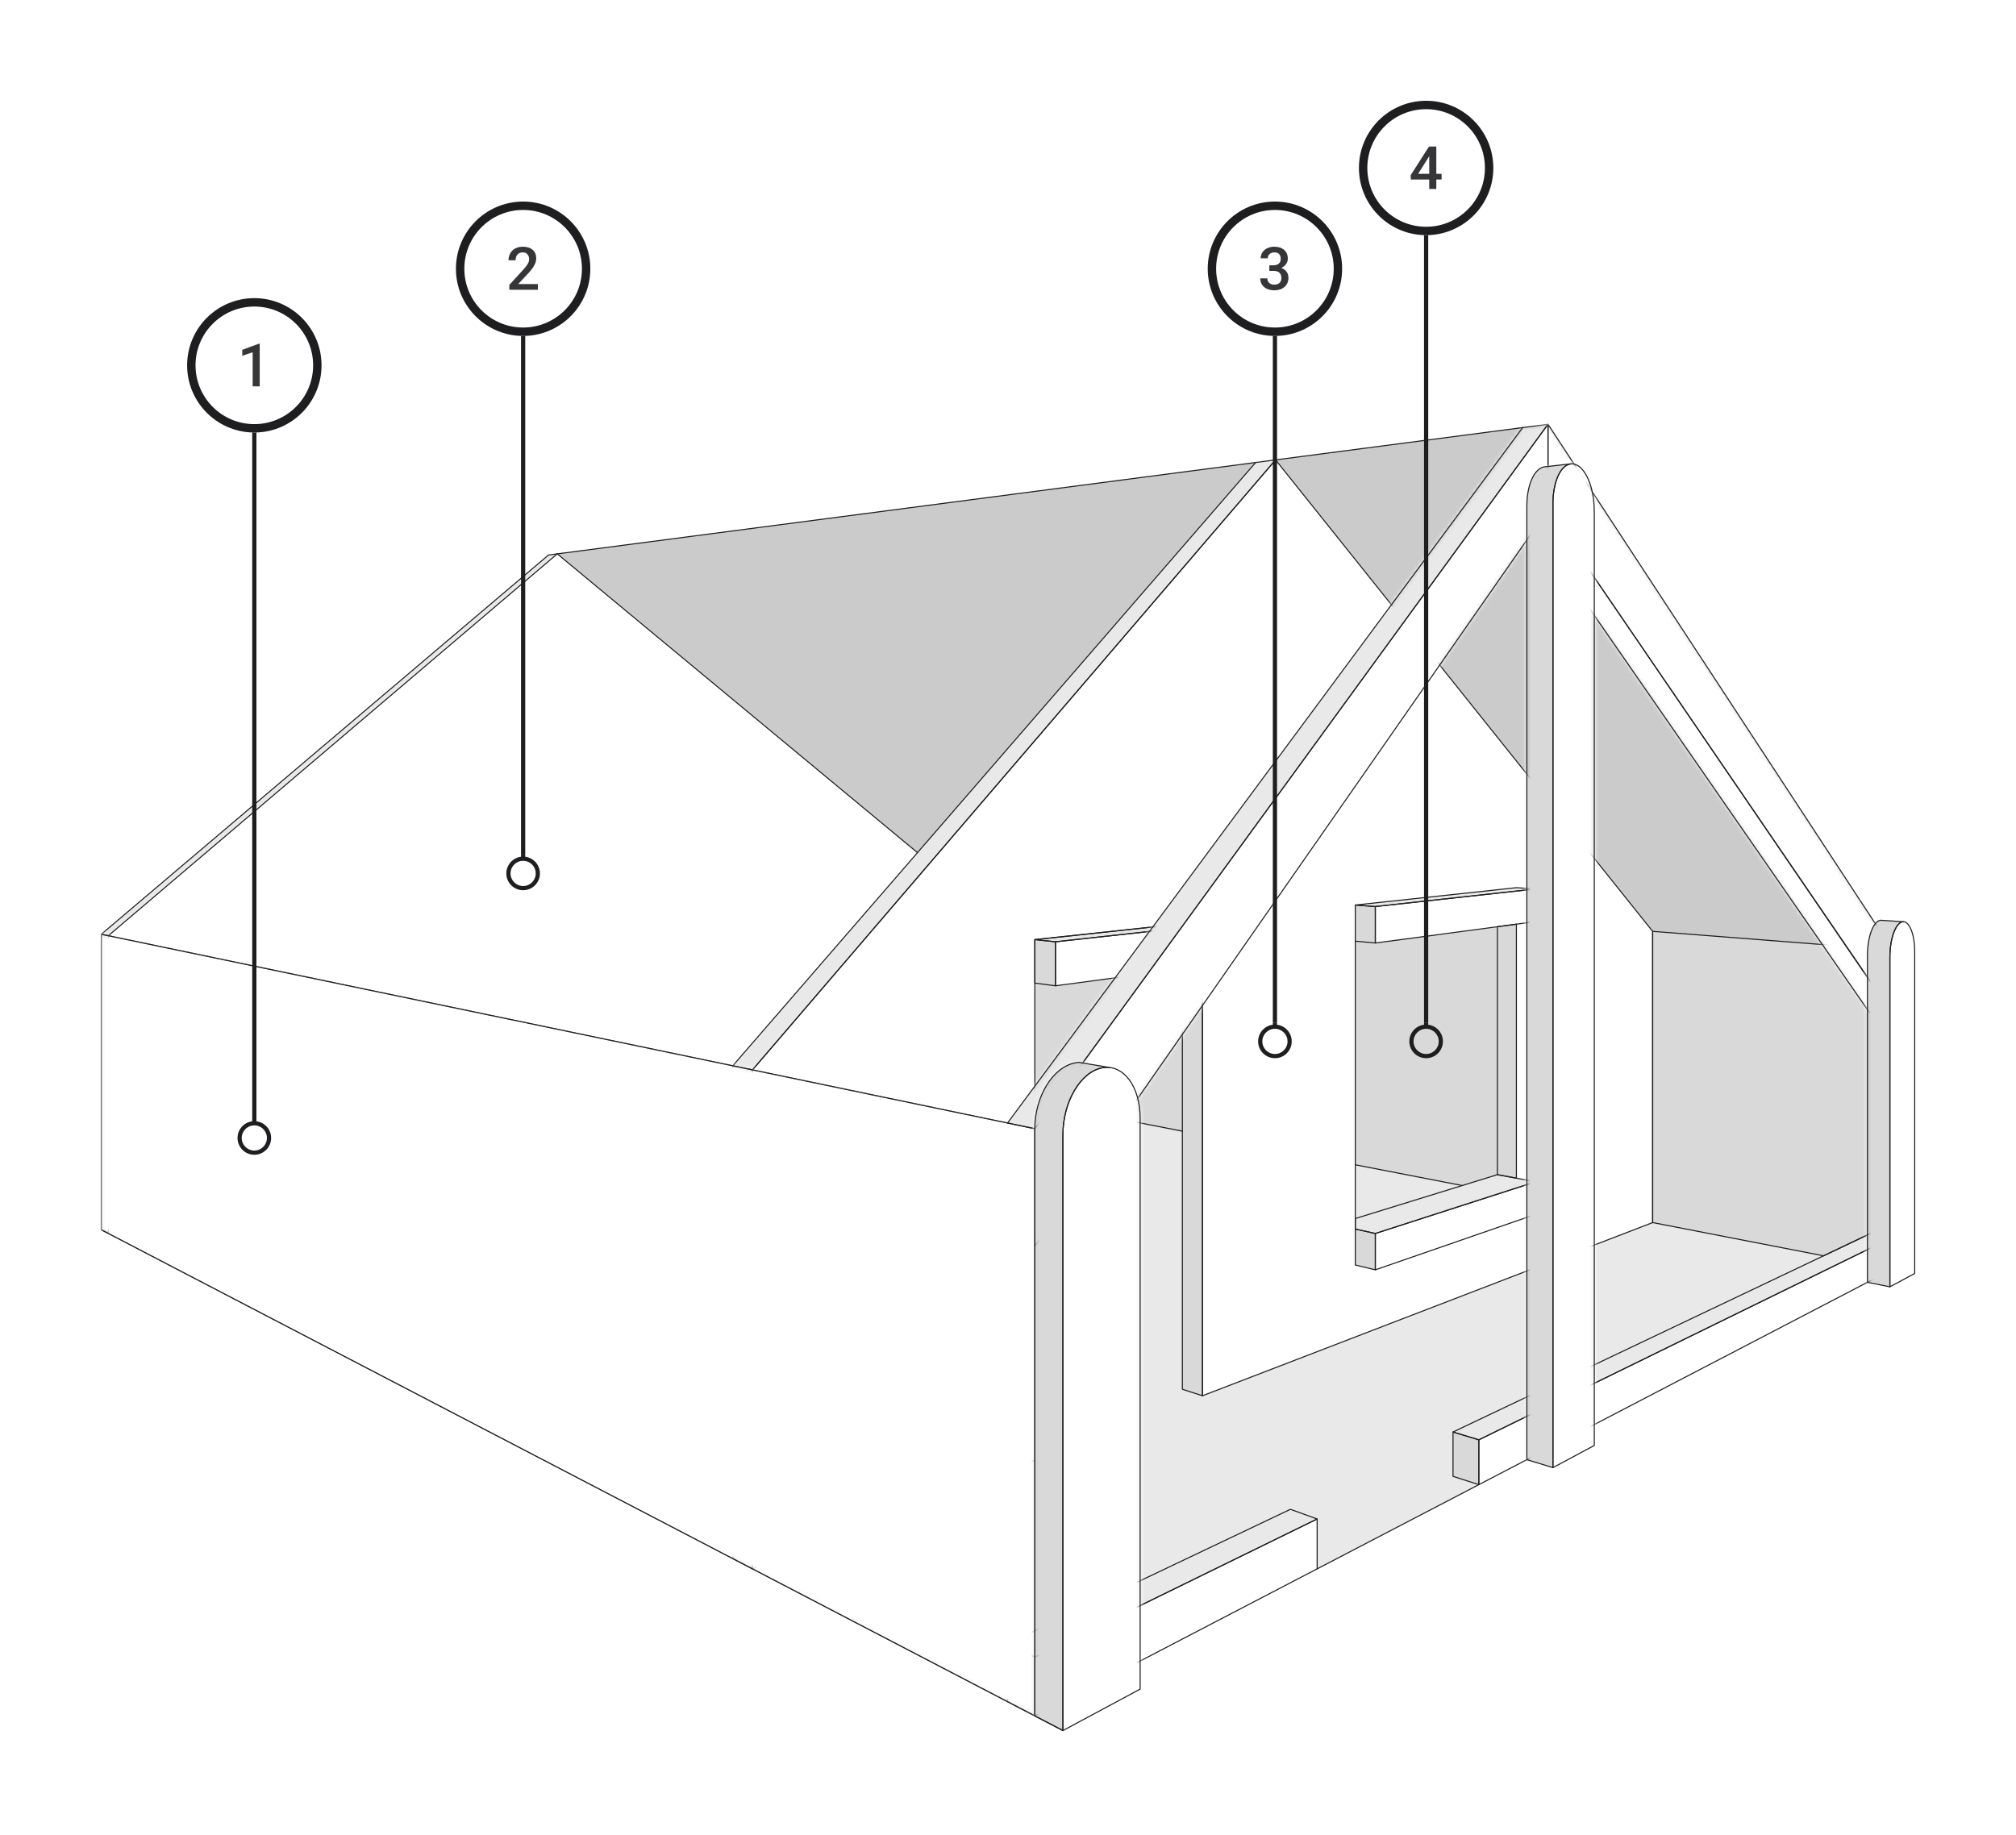 <svg width="480" height="437" viewBox="0 0 480 437" fill="none" xmlns="http://www.w3.org/2000/svg">
<mask id="mask0" style="mask-type:alpha" maskUnits="userSpaceOnUse" x="24" y="100" width="432" height="313">
<path fill-rule="evenodd" clip-rule="evenodd" d="M456 100.914H24V412.246H456V100.914ZM379.579 121.606C379.579 116.022 377.435 111.053 374.741 110.503C374.448 110.443 374.16 110.438 373.881 110.483C373.914 110.477 373.949 110.471 373.984 110.467L367.805 111.165C365.4 111.426 363.536 115.341 363.536 120.524V347.612L369.744 349.504L369.754 349.102V349.504L379.588 344.228V121.606H379.579ZM256.974 253.001L264.133 254.213C268.335 254.622 271.461 259.59 271.461 266.248V402.249L253.077 412.121V411.987L253.068 412.121L246.375 408.634V268.802C246.375 261.074 250.756 254.036 256.051 253.104C256.359 253.048 256.666 253.01 256.974 253.001ZM453.208 219.507L447.808 219.152C447.761 219.152 447.705 219.162 447.659 219.171C445.99 219.469 444.629 223.198 444.629 227.496V305.373L449.971 306.445L455.881 303.275V226.657C455.881 222.64 454.713 219.555 453.208 219.507ZM452.963 219.525C452.977 219.523 452.991 219.521 453.004 219.519C453.036 219.514 453.067 219.511 453.098 219.509C453.069 219.51 453.04 219.512 453.012 219.517C452.995 219.519 452.979 219.522 452.963 219.525Z" fill="#E83535"/>
</mask>
<g mask="url(#mask0)">
<mask id="mask1" style="mask-type:alpha" maskUnits="userSpaceOnUse" x="-41" y="-32" width="556" height="554">
<path fill-rule="evenodd" clip-rule="evenodd" d="M514.069 -31.736H-40.373V521.531H514.069V-31.736ZM368.57 101.032L362.538 101.824L239.888 267.44L24.116 222.49V292.863L246.384 408.625L246.384 296.759L365.346 125.99L445.039 241.032L450.623 241.591L449.579 239.914L450.623 241.442V226.247L368.57 101.032Z" fill="#C4C4C4"/>
</mask>
<g mask="url(#mask1)">
<path d="M393.487 291.147L434.188 299.062L345.954 341.021V351.583L352.106 353.559L313.606 373.611V361.735L307.239 359.432L239.887 391.463V405.241L179.162 373.611L246.384 347.751V262.556L281.519 269.38V330.85L286.301 332.389L393.487 291.147Z" fill="#1E1E21" fill-opacity="0.1"/>
<path d="M179.162 254.791L174.464 253.812L298.961 110.139L303.706 109.515L179.162 254.791Z" fill="#1E1E21" fill-opacity="0.1" stroke="#1E1E21" stroke-width="0.25" stroke-miterlimit="10" stroke-linecap="round" stroke-linejoin="round"/>
<path d="M393.487 221.8L303.706 109.515L179.162 254.791V373.611L246.384 347.751V223.748L286.301 219.479L291.018 219.908V229.444L286.301 230.078V332.389L393.487 291.147V221.8Z" stroke="#1E1E21" stroke-width="0.25" stroke-miterlimit="10" stroke-linecap="round" stroke-linejoin="round"/>
<path d="M356.525 220.681L361.046 220.085V280.576L356.525 279.737V220.681Z" fill="#1E1E21" fill-opacity="0.17" stroke="#1E1E21" stroke-width="0.25" stroke-miterlimit="10" stroke-linecap="round" stroke-linejoin="round"/>
<path d="M286.302 230.078L281.519 230.712V330.85L286.302 332.389V230.078Z" fill="#1E1E21" fill-opacity="0.17" stroke="#1E1E21" stroke-width="0.25" stroke-miterlimit="10" stroke-linecap="round" stroke-linejoin="round"/>
<path d="M174.464 371.169L179.162 373.611V254.791L174.464 253.812V371.169Z" fill="#1E1E21" fill-opacity="0.17" stroke="#1E1E21" stroke-width="0.25" stroke-miterlimit="10" stroke-linecap="round" stroke-linejoin="round"/>
<path d="M327.459 215.89L322.686 215.526V224.131L327.459 224.569V215.89Z" fill="#1E1E21" fill-opacity="0.17" stroke="#1E1E21" stroke-width="0.25" stroke-miterlimit="10" stroke-linecap="round" stroke-linejoin="round"/>
<path d="M365.633 219.469L327.459 224.569V215.89L365.633 211.695V219.469Z" stroke="#1E1E21" stroke-width="0.25" stroke-miterlimit="10" stroke-linecap="round" stroke-linejoin="round"/>
<path d="M322.686 215.526L327.459 215.89L365.633 211.695L361.046 211.396L322.686 215.526Z" fill="#1E1E21" fill-opacity="0.1" stroke="#1E1E21" stroke-width="0.25" stroke-miterlimit="10" stroke-linecap="round" stroke-linejoin="round"/>
<path d="M246.384 234.115L251.306 234.758V224.28L246.384 223.748V234.115Z" fill="#1E1E21" fill-opacity="0.17" stroke="#1E1E21" stroke-width="0.25" stroke-miterlimit="10" stroke-linecap="round" stroke-linejoin="round"/>
<path d="M291.019 219.908L251.306 224.28V234.758L291.019 229.444V219.908Z" stroke="#1E1E21" stroke-width="0.25" stroke-miterlimit="10" stroke-linecap="round" stroke-linejoin="round"/>
<path d="M286.302 219.479L291.019 219.908L251.306 224.28L246.552 223.767L286.302 219.479Z" fill="#1E1E21" fill-opacity="0.1" stroke="#1E1E21" stroke-width="0.25" stroke-miterlimit="10" stroke-linecap="round" stroke-linejoin="round"/>
<path d="M322.686 292.686V224.131" stroke="#1E1E21" stroke-width="0.25" stroke-miterlimit="10" stroke-linecap="round" stroke-linejoin="round"/>
<path d="M322.686 277.388V290.187L348.135 282.329L322.686 277.388Z" fill="#1E1E21" fill-opacity="0.1"/>
<path d="M322.686 292.686L327.459 293.748V302.399L322.686 301.253V292.686Z" fill="#1E1E21" fill-opacity="0.17" stroke="#1E1E21" stroke-width="0.25" stroke-miterlimit="10" stroke-linecap="round" stroke-linejoin="round"/>
<path d="M365.633 289.18L327.459 302.399V293.748L365.633 281.434V289.18Z" stroke="#1E1E21" stroke-width="0.25" stroke-miterlimit="10" stroke-linecap="round" stroke-linejoin="round"/>
<path d="M365.633 281.434L356.525 279.737L322.686 290.187V292.686L327.459 293.748L365.633 281.434Z" fill="#1E1E21" fill-opacity="0.1" stroke="#1E1E21" stroke-width="0.25" stroke-miterlimit="10" stroke-linecap="round" stroke-linejoin="round"/>
<path d="M345.954 341.021L352.107 342.885V353.559L345.954 351.583V341.021Z" fill="#1E1E21" fill-opacity="0.17" stroke="#1E1E21" stroke-width="0.25" stroke-miterlimit="10" stroke-linecap="round" stroke-linejoin="round"/>
<path d="M352.107 342.885L450.623 294.653V302.25L352.107 353.559V342.885Z" stroke="#1E1E21" stroke-width="0.25" stroke-miterlimit="10" stroke-linecap="round" stroke-linejoin="round"/>
<path d="M352.107 342.885L345.954 341.021L445.44 293.702L450.623 294.653L352.107 342.885Z" fill="#1E1E21" fill-opacity="0.1" stroke="#1E1E21" stroke-width="0.25" stroke-miterlimit="10" stroke-linecap="round" stroke-linejoin="round"/>
<path d="M313.606 373.611L352.107 353.559" stroke="#1E1E21" stroke-width="0.25" stroke-miterlimit="10" stroke-linecap="round" stroke-linejoin="round"/>
<path d="M239.887 391.463L246.384 394.642V408.625L239.887 405.241V391.463Z" fill="#1E1E21" fill-opacity="0.17" stroke="#1E1E21" stroke-width="0.25" stroke-miterlimit="10" stroke-linecap="round" stroke-linejoin="round"/>
<path d="M246.384 408.625V394.642L313.606 361.735V373.611L246.384 408.625Z" stroke="#1E1E21" stroke-width="0.25" stroke-miterlimit="10" stroke-linecap="round" stroke-linejoin="round"/>
<path d="M307.239 359.432L313.606 361.735L246.384 394.642L239.887 391.463L307.239 359.432Z" fill="#1E1E21" fill-opacity="0.1" stroke="#1E1E21" stroke-width="0.25" stroke-miterlimit="10" stroke-linecap="round" stroke-linejoin="round"/>
<path d="M25.794 222.835L24.116 222.49V292.863L25.794 293.739V222.835Z" fill="#1E1E21" fill-opacity="0.17" stroke="#1E1E21" stroke-width="0.25" stroke-miterlimit="10" stroke-linecap="round" stroke-linejoin="round"/>
<path d="M298.961 110.139L132.682 131.897" stroke="#1E1E21" stroke-width="0.25" stroke-miterlimit="10" stroke-linecap="round" stroke-linejoin="round"/>
<path d="M132.682 131.897L218.446 203.053" stroke="#1E1E21" stroke-width="0.25" stroke-miterlimit="10" stroke-linecap="round" stroke-linejoin="round"/>
<path d="M25.794 222.835L24.116 222.49L130.603 132.168L132.682 131.897L25.794 222.835Z" fill="#1E1E21" fill-opacity="0.1" stroke="#1E1E21" stroke-width="0.25" stroke-miterlimit="10" stroke-linecap="round" stroke-linejoin="round"/>
<path d="M246.384 262.556V234.114L251.306 234.758L281.519 230.712V269.38L246.384 262.556Z" fill="#1E1E21" fill-opacity="0.17"/>
<path d="M322.686 277.388V224.131L327.459 224.569L356.525 220.681V279.737L348.135 282.329L322.686 277.388Z" fill="#1E1E21" fill-opacity="0.17"/>
<path d="M132.682 131.897L298.961 110.139L218.446 203.053L132.682 131.897Z" fill="#1E1E21" fill-opacity="0.23"/>
<path d="M246.384 262.556L281.519 269.38" stroke="#1E1E21" stroke-width="0.25" stroke-miterlimit="10" stroke-linejoin="round"/>
<path d="M322.686 277.388L348.135 282.329" stroke="#1E1E21" stroke-width="0.25" stroke-miterlimit="10" stroke-linejoin="round"/>
<path d="M393.488 221.8L450.623 226.247V294.653L445.44 293.702L434.188 299.062L393.488 291.147V221.8Z" fill="#1E1E21" fill-opacity="0.17" stroke="#1E1E21" stroke-width="0.25" stroke-miterlimit="10" stroke-linejoin="round"/>
<path d="M246.384 408.625L24.116 292.863V222.49L246.384 268.793V408.625Z" stroke="#1E1E21" stroke-width="0.25" stroke-miterlimit="10" stroke-linejoin="round"/>
<path d="M450.623 226.247L393.488 221.8L303.706 109.515L368.57 101.032L450.623 226.247Z" fill="#1E1E21" fill-opacity="0.23"/>
</g>
<path d="M246.384 408.625L24.116 292.863V222.49L246.384 268.793V408.625Z" stroke="#1E1E21" stroke-width="0.25" stroke-miterlimit="10" stroke-linejoin="round"/>
<path d="M368.569 101.032L246.384 268.793V296.759L368.569 121.363V101.032Z" stroke="#1E1E21" stroke-width="0.25" stroke-miterlimit="10" stroke-linecap="round" stroke-linejoin="round"/>
<path d="M368.569 101.032L362.538 101.824L239.887 267.441L246.384 268.793L368.569 101.032Z" fill="#1E1E21" fill-opacity="0.1" stroke="#1E1E21" stroke-width="0.25" stroke-miterlimit="10" stroke-linecap="round" stroke-linejoin="round"/>
<path d="M450.623 241.442L368.569 121.363V101.032L450.623 226.247V241.442Z" stroke="#1E1E21" stroke-width="0.25" stroke-miterlimit="10" stroke-linecap="round" stroke-linejoin="round"/>
<path d="M365.344 125.987L368.569 121.363L450.623 241.591L445.039 241.032L365.344 125.987Z" stroke="#1E1E21" stroke-width="0.25" stroke-miterlimit="10" stroke-linecap="round" stroke-linejoin="round"/>
</g>
<path d="M362.538 101.824L303.706 109.515" stroke="#1E1E21" stroke-width="0.25" stroke-miterlimit="10" stroke-linecap="round" stroke-linejoin="round"/>
<path d="M373.995 110.466C371.599 110.727 369.744 114.688 369.744 119.918V349.504L363.536 347.612V120.524C363.536 115.341 365.4 111.426 367.805 111.165L373.995 110.466Z" fill="#1E1E21" fill-opacity="0.17"/>
<path d="M373.995 110.466C371.599 110.727 369.744 114.688 369.744 119.918V349.504L363.536 347.612V120.524C363.536 115.341 365.4 111.426 367.805 111.165L373.995 110.466Z" stroke="#1E1E21" stroke-width="0.25" stroke-miterlimit="10" stroke-linejoin="round"/>
<path d="M246.384 408.625L253.077 412.111" stroke="#1E1E21" stroke-width="0.25" stroke-miterlimit="10" stroke-linejoin="round"/>
<path d="M253.077 270.191C253.077 262.351 257.328 255.22 262.465 254.287C267.48 253.374 271.461 258.734 271.461 266.248V402.249L253.077 412.121V270.191V270.191Z" stroke="#1E1E21" stroke-width="0.25" stroke-miterlimit="10" stroke-linecap="round" stroke-linejoin="round"/>
<path d="M449.971 227.925C449.971 223.59 451.322 219.824 452.963 219.525C454.585 219.227 455.881 222.424 455.881 226.657V303.275L449.971 306.445V227.925Z" stroke="#1E1E21" stroke-width="0.25" stroke-miterlimit="10" stroke-linecap="round" stroke-linejoin="round"/>
<path d="M253.077 270.191C253.077 262.351 257.328 255.22 262.465 254.288C263.033 254.185 263.593 254.157 264.133 254.213L256.974 253.001C256.666 253.01 256.359 253.048 256.051 253.104C250.756 254.036 246.375 261.074 246.375 268.802V408.634L253.068 412.121V270.191H253.077Z" fill="#1E1E21" fill-opacity="0.17"/>
<path d="M449.971 227.924C449.971 223.59 451.322 219.824 452.963 219.525C453.047 219.507 453.131 219.507 453.215 219.507L447.808 219.152C447.761 219.152 447.705 219.162 447.659 219.171C445.99 219.469 444.629 223.198 444.629 227.496V305.373L449.971 306.445V227.924Z" fill="#1E1E21" fill-opacity="0.17"/>
<path d="M379.579 121.605C379.579 116.022 377.435 111.053 374.741 110.503C372 109.944 369.753 114.157 369.753 119.918V349.504L379.588 344.228V121.615V121.605H379.579Z" stroke="#1E1E21" stroke-width="0.25" stroke-miterlimit="10" stroke-linejoin="round"/>
<path d="M253.077 270.191C253.077 262.351 257.328 255.22 262.465 254.288C263.033 254.185 263.593 254.157 264.133 254.213L256.974 253.001C256.666 253.01 256.359 253.048 256.051 253.104C250.756 254.036 246.375 261.074 246.375 268.802V408.634L253.068 412.121V270.191H253.077Z" stroke="#1E1E21" stroke-width="0.25" stroke-miterlimit="10" stroke-linecap="round" stroke-linejoin="round"/>
<path d="M449.971 227.924C449.971 223.59 451.322 219.824 452.963 219.525C453.047 219.507 453.131 219.507 453.215 219.507L447.808 219.152C447.761 219.152 447.705 219.162 447.659 219.171C445.99 219.469 444.629 223.198 444.629 227.496V305.373L449.971 306.445V227.924V227.924Z" stroke="#1E1E21" stroke-width="0.25" stroke-miterlimit="10" stroke-linecap="round" stroke-linejoin="round"/>
<path fill-rule="evenodd" clip-rule="evenodd" d="M74.555 87C74.555 94.732 68.287 101 60.555 101C52.823 101 46.555 94.732 46.555 87C46.555 79.268 52.823 73 60.555 73C68.287 73 74.555 79.268 74.555 87ZM61.055 102.992C69.66 102.728 76.555 95.669 76.555 87C76.555 78.163 69.391 71 60.555 71C51.718 71 44.555 78.163 44.555 87C44.555 95.669 51.45 102.728 60.055 102.992L60.055 103L60.555 103L61.055 103L61.055 102.992Z" fill="#1E1E21"/>
<path d="M61.839 92L60.159 92L60.159 83.883L57.68 84.73L57.68 83.307L61.624 81.856L61.839 81.856L61.839 92Z" fill="#1E1E21" fill-opacity="0.89"/>
<path d="M60.055 103L60.055 266.5L61.055 266.5L61.055 103L60.055 103Z" fill="#1E1E21"/>
<path d="M63.555 271C63.555 272.657 62.212 274 60.555 274L60.555 275C62.764 275 64.555 273.209 64.555 271L63.555 271ZM60.555 274C58.898 274 57.555 272.657 57.555 271L56.555 271C56.555 273.209 58.346 275 60.555 275L60.555 274ZM57.555 271C57.555 269.343 58.898 268 60.555 268L60.555 267C58.346 267 56.555 268.791 56.555 271L57.555 271ZM60.555 268C62.212 268 63.555 269.343 63.555 271L64.555 271C64.555 268.791 62.764 267 60.555 267L60.555 268ZM61.055 267.5L61.055 266.5L60.055 266.5L60.055 267.5L61.055 267.5Z" fill="#1E1E21"/>
<path fill-rule="evenodd" clip-rule="evenodd" d="M138.555 64C138.555 71.732 132.287 78 124.555 78C116.823 78 110.555 71.732 110.555 64C110.555 56.268 116.823 50 124.555 50C132.287 50 138.555 56.268 138.555 64ZM125.055 79.992C133.66 79.728 140.555 72.669 140.555 64C140.555 55.163 133.391 48 124.555 48C115.718 48 108.555 55.163 108.555 64C108.555 72.669 115.449 79.728 124.055 79.992L124.055 80L124.555 80L125.055 80L125.055 79.992Z" fill="#1E1E21"/>
<path d="M128.068 69L121.27 69L121.27 67.841L124.638 64.167C125.124 63.626 125.469 63.175 125.673 62.813C125.881 62.448 125.985 62.082 125.985 61.716C125.985 61.235 125.848 60.846 125.575 60.55C125.307 60.254 124.944 60.106 124.485 60.106C123.939 60.106 123.515 60.272 123.215 60.605C122.914 60.939 122.763 61.395 122.763 61.973L121.076 61.973C121.076 61.358 121.215 60.804 121.493 60.314C121.775 59.819 122.175 59.434 122.694 59.161C123.217 58.888 123.819 58.752 124.499 58.752C125.48 58.752 126.253 58.999 126.818 59.495C127.388 59.985 127.672 60.666 127.672 61.536C127.672 62.04 127.529 62.57 127.242 63.126C126.959 63.677 126.494 64.304 125.846 65.008L123.374 67.653L128.068 67.653L128.068 69Z" fill="#1E1E21" fill-opacity="0.89"/>
<path d="M124.055 80L124.055 203.5L125.055 203.5L125.055 80L124.055 80Z" fill="#1E1E21"/>
<path d="M127.555 208C127.555 209.657 126.212 211 124.555 211L124.555 212C126.764 212 128.555 210.209 128.555 208L127.555 208ZM124.555 211C122.898 211 121.555 209.657 121.555 208L120.555 208C120.555 210.209 122.346 212 124.555 212L124.555 211ZM121.555 208C121.555 206.343 122.898 205 124.555 205L124.555 204C122.346 204 120.555 205.791 120.555 208L121.555 208ZM124.555 205C126.212 205 127.555 206.343 127.555 208L128.555 208C128.555 205.791 126.764 204 124.555 204L124.555 205ZM125.055 204.5L125.055 203.5L124.055 203.5L124.055 204.5L125.055 204.5Z" fill="#1E1E21"/>
<path fill-rule="evenodd" clip-rule="evenodd" d="M317.555 64C317.555 71.732 311.287 78 303.555 78C295.823 78 289.555 71.732 289.555 64C289.555 56.268 295.823 50 303.555 50C311.287 50 317.555 56.268 317.555 64ZM304.055 79.992C312.66 79.728 319.555 72.669 319.555 64C319.555 55.163 312.391 48 303.555 48C294.718 48 287.555 55.163 287.555 64C287.555 72.669 294.449 79.728 303.055 79.992L303.055 80L303.555 80L304.055 80L304.055 79.992Z" fill="#1E1E21"/>
<path d="M302.222 63.175L303.249 63.175C303.768 63.17 304.177 63.036 304.478 62.772C304.784 62.508 304.936 62.126 304.936 61.626C304.936 61.145 304.809 60.772 304.555 60.508C304.305 60.24 303.92 60.106 303.402 60.106C302.948 60.106 302.576 60.237 302.284 60.501C301.992 60.761 301.847 61.101 301.847 61.522L300.159 61.522C300.159 61.004 300.296 60.531 300.569 60.106C300.847 59.68 301.231 59.349 301.722 59.113C302.217 58.872 302.77 58.752 303.381 58.752C304.39 58.752 305.182 59.006 305.756 59.515C306.334 60.02 306.624 60.724 306.624 61.626C306.624 62.08 306.478 62.508 306.186 62.911C305.899 63.309 305.527 63.61 305.068 63.813C305.624 64.003 306.045 64.302 306.332 64.709C306.624 65.116 306.769 65.602 306.769 66.167C306.769 67.074 306.457 67.796 305.832 68.333C305.212 68.87 304.395 69.139 303.381 69.139C302.409 69.139 301.613 68.88 300.993 68.361C300.372 67.843 300.062 67.153 300.062 66.292L301.749 66.292C301.749 66.737 301.898 67.097 302.194 67.375C302.495 67.653 302.897 67.792 303.402 67.792C303.925 67.792 304.337 67.653 304.638 67.375C304.939 67.097 305.089 66.695 305.089 66.167C305.089 65.635 304.932 65.225 304.617 64.938C304.302 64.651 303.835 64.508 303.214 64.508L302.222 64.508L302.222 63.175Z" fill="#1E1E21" fill-opacity="0.89"/>
<path d="M303.055 80L303.055 243.5L304.055 243.5L304.055 80L303.055 80Z" fill="#1E1E21"/>
<path d="M306.555 248C306.555 249.657 305.212 251 303.555 251L303.555 252C305.764 252 307.555 250.209 307.555 248L306.555 248ZM303.555 251C301.898 251 300.555 249.657 300.555 248L299.555 248C299.555 250.209 301.346 252 303.555 252L303.555 251ZM300.555 248C300.555 246.343 301.898 245 303.555 245L303.555 244C301.346 244 299.555 245.791 299.555 248L300.555 248ZM303.555 245C305.212 245 306.555 246.343 306.555 248L307.555 248C307.555 245.791 305.764 244 303.555 244L303.555 245ZM304.055 244.5L304.055 243.5L303.055 243.5L303.055 244.5L304.055 244.5Z" fill="#1E1E21"/>
<path fill-rule="evenodd" clip-rule="evenodd" d="M353.555 40C353.555 47.732 347.287 54 339.555 54C331.823 54 325.555 47.732 325.555 40C325.555 32.268 331.823 26 339.555 26C347.287 26 353.555 32.268 353.555 40ZM340.055 55.992C348.66 55.728 355.555 48.669 355.555 40C355.555 31.163 348.391 24 339.555 24C330.718 24 323.555 31.163 323.555 40C323.555 48.669 330.449 55.728 339.055 55.992L339.055 56L339.555 56L340.055 56L340.055 55.992Z" fill="#1E1E21"/>
<path d="M341.978 41.396L343.235 41.396L343.235 42.75L341.978 42.75L341.978 45L340.291 45L340.291 42.75L335.923 42.75L335.875 41.723L340.235 34.891L341.978 34.891L341.978 41.396ZM337.645 41.396L340.291 41.396L340.291 37.175L340.166 37.397L337.645 41.396Z" fill="#1E1E21" fill-opacity="0.89"/>
<path d="M339.055 56L339.055 243.5L340.055 243.5L340.055 56L339.055 56Z" fill="#1E1E21"/>
<path d="M342.555 248C342.555 249.657 341.212 251 339.555 251L339.555 252C341.764 252 343.555 250.209 343.555 248L342.555 248ZM339.555 251C337.898 251 336.555 249.657 336.555 248L335.555 248C335.555 250.209 337.346 252 339.555 252L339.555 251ZM336.555 248C336.555 246.343 337.898 245 339.555 245L339.555 244C337.346 244 335.555 245.791 335.555 248L336.555 248ZM339.555 245C341.212 245 342.555 246.343 342.555 248L343.555 248C343.555 245.791 341.764 244 339.555 244L339.555 245ZM340.055 244.5L340.055 243.5L339.055 243.5L339.055 244.5L340.055 244.5Z" fill="#1E1E21"/>
</svg>
